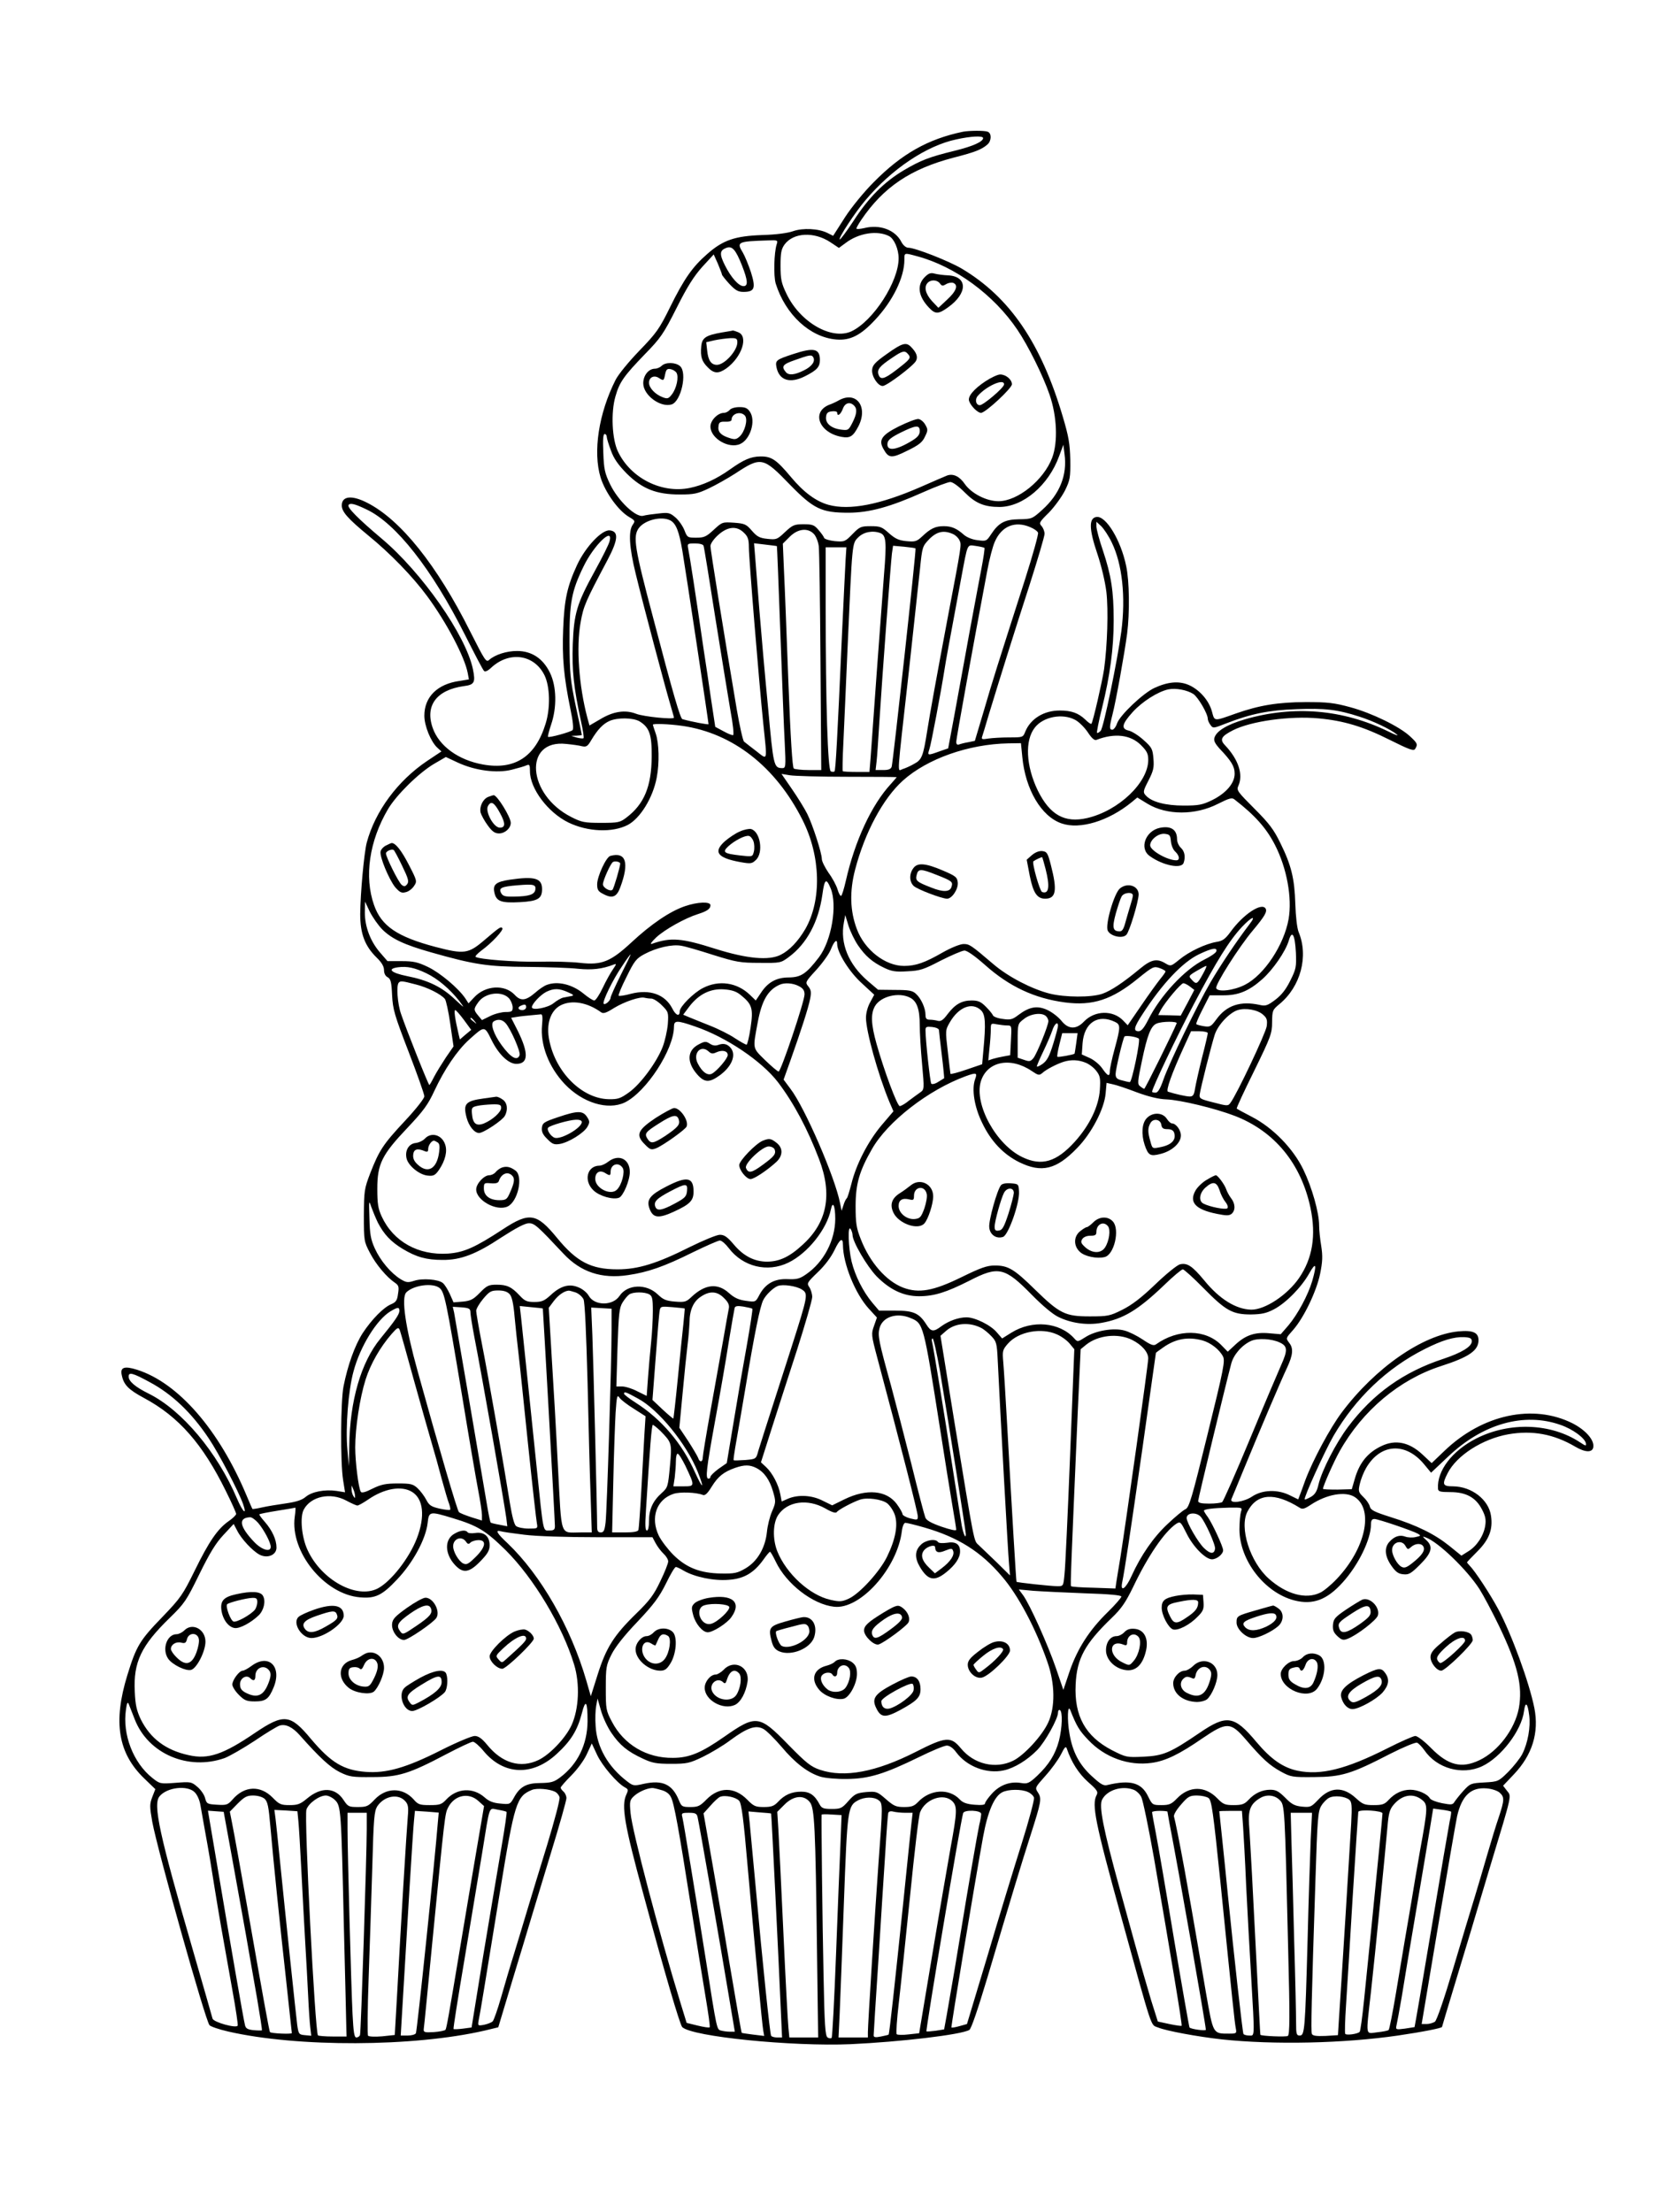 <?xml version="1.0" standalone="no"?>
<!DOCTYPE svg PUBLIC "-//W3C//DTD SVG 20010904//EN"
 "http://www.w3.org/TR/2001/REC-SVG-20010904/DTD/svg10.dtd">
<svg version="1.0" xmlns="http://www.w3.org/2000/svg"
 width="864pt" height="1152pt" viewBox="0 0 864 1152"
 preserveAspectRatio="xMidYMid meet">

<g transform="translate(0,1152) scale(0.1,-0.1)"
fill="#000000" stroke="none">
<path d="M5015 10834 c-182 -38 -319 -115 -465 -263 -48 -48 -114 -128 -149
-182 l-62 -97 -30 15 c-46 23 -128 27 -179 9 -28 -10 -89 -18 -160 -20 -142
-5 -204 -26 -286 -98 -77 -67 -121 -129 -195 -279 -55 -112 -71 -134 -159
-225 -56 -58 -109 -123 -124 -152 -88 -174 -119 -375 -78 -509 24 -77 92 -172
148 -205 32 -19 33 -21 19 -41 -23 -33 -18 -118 16 -256 41 -169 156 -600 180
-680 10 -35 19 -65 19 -68 0 -11 -159 5 -197 20 -57 22 -119 13 -188 -29 l-55
-32 -11 40 c-44 166 -59 369 -35 498 15 85 26 109 140 324 56 106 59 149 12
154 -41 5 -127 -86 -171 -181 -51 -111 -66 -178 -72 -332 -6 -148 3 -248 38
-419 13 -61 17 -102 11 -108 -10 -10 -122 -41 -128 -35 -2 2 5 30 16 63 31 90
29 200 -6 271 -36 74 -95 113 -171 113 -55 0 -114 -19 -145 -46 -16 -15 -22
-5 -99 147 -173 346 -363 583 -537 671 -80 41 -132 35 -132 -14 0 -33 31 -68
135 -154 117 -95 235 -217 310 -319 101 -137 195 -316 211 -400 l6 -33 -49 -8
c-115 -16 -183 -83 -183 -181 0 -53 34 -136 68 -167 l21 -19 -75 -50 c-153
-103 -270 -261 -314 -425 -14 -55 -33 -262 -34 -372 0 -102 24 -166 85 -226
27 -26 39 -47 39 -66 0 -17 7 -31 19 -37 16 -9 20 -25 23 -93 4 -75 12 -103
86 -295 45 -117 82 -221 82 -232 0 -11 -43 -66 -101 -128 -114 -122 -134 -153
-181 -273 -31 -81 -32 -92 -33 -220 0 -132 1 -136 32 -195 31 -60 88 -127 130
-155 19 -13 22 -21 16 -57 -4 -34 -11 -44 -34 -54 -41 -16 -103 -80 -150 -151
-41 -64 -78 -167 -100 -278 -15 -77 -17 -395 -2 -488 l10 -63 -44 7 c-62 9
-129 -4 -161 -31 -20 -17 -49 -26 -104 -34 -42 -6 -98 -15 -124 -21 -25 -6
-48 -9 -49 -8 -2 2 -15 32 -30 68 -144 345 -357 589 -571 657 -66 21 -89 13
-80 -27 10 -51 34 -76 116 -120 181 -97 306 -240 426 -484 30 -60 54 -114 54
-120 -1 -6 -18 -23 -40 -38 -57 -40 -102 -106 -176 -257 -62 -126 -73 -142
-169 -242 -117 -121 -135 -150 -182 -303 -75 -244 -48 -406 88 -537 l58 -56
-16 -41 c-14 -38 -14 -48 0 -129 28 -151 276 -1033 298 -1059 6 -7 49 -22 97
-33 361 -83 965 -81 1337 5 l70 17 74 246 c41 135 85 280 97 321 12 41 59 194
103 340 45 146 81 275 81 286 0 12 -7 27 -15 34 -8 7 -15 16 -15 21 0 4 25 33
55 63 32 32 67 80 81 111 l26 56 28 -60 c27 -57 104 -147 145 -169 17 -9 18
-13 7 -37 -27 -58 -11 -154 89 -520 111 -411 190 -679 202 -691 51 -50 574
-102 877 -89 259 12 574 49 618 74 10 5 44 106 94 272 128 431 178 596 224
739 57 178 60 194 40 225 -17 26 -16 26 38 87 31 34 67 84 81 111 20 40 26 46
31 31 23 -69 61 -129 110 -173 49 -43 54 -52 45 -69 -26 -49 -8 -141 128 -633
167 -605 152 -561 192 -577 43 -18 207 -48 332 -62 272 -29 635 -21 917 20
130 19 230 39 230 45 0 2 32 108 71 237 39 128 75 249 81 268 5 19 51 170 100
335 116 383 110 359 86 390 l-20 26 56 59 c96 101 132 217 107 345 -27 135
-118 383 -188 515 -43 80 -121 199 -150 228 -7 7 -13 15 -13 16 0 2 24 27 54
57 61 61 82 115 71 186 -12 84 -101 152 -197 153 -55 0 -59 9 -29 68 47 93
182 179 316 203 126 22 237 1 348 -64 54 -32 91 -32 95 -2 5 37 -40 88 -108
123 -205 103 -469 47 -667 -143 l-67 -64 -47 44 c-69 65 -141 80 -214 45 -72
-34 -115 -87 -139 -170 l-16 -55 -75 -2 c-41 0 -75 1 -75 4 0 14 57 143 87
196 119 212 311 373 527 443 146 47 196 81 196 135 0 40 -29 53 -104 46 -187
-18 -434 -190 -608 -422 -61 -81 -151 -249 -190 -353 -11 -31 -24 -67 -29 -79
l-8 -21 -43 21 c-63 32 -143 30 -197 -6 -43 -29 -118 -39 -108 -14 3 6 32 77
65 157 81 197 194 463 226 530 29 63 33 98 11 126 -19 26 -20 24 20 69 56 64
121 200 140 291 13 64 14 93 6 145 -6 35 -11 84 -11 107 0 67 -37 198 -82 291
-53 110 -158 218 -268 275 -41 21 -77 41 -79 43 -3 2 38 90 90 195 88 180 94
197 94 255 1 61 2 64 38 94 111 91 153 250 100 376 -8 21 -15 80 -17 146 -4
132 -21 202 -78 317 -34 70 -58 102 -135 179 -87 87 -94 96 -84 118 27 59 1
138 -69 212 -29 30 -20 47 41 78 94 48 298 76 447 62 130 -12 233 -43 370
-112 102 -51 125 -59 132 -47 15 24 12 30 -27 66 -55 51 -199 121 -310 151
-84 23 -118 27 -233 27 -145 -1 -240 -16 -365 -60 -115 -41 -109 -41 -123 10
-15 57 -64 114 -121 139 -51 22 -109 17 -180 -16 -59 -28 -177 -140 -193 -183
-6 -19 -18 -34 -25 -34 -16 0 -16 13 1 80 18 69 63 321 76 420 14 110 12 275
-5 353 -28 135 -105 261 -154 255 -41 -5 -40 -63 4 -192 21 -63 40 -143 47
-198 11 -96 5 -279 -12 -403 -10 -66 -58 -275 -66 -284 -3 -3 -17 7 -32 22
-36 34 -72 47 -133 47 -82 0 -151 -42 -179 -109 -12 -31 -13 -31 -84 -31 -39
0 -88 -3 -109 -6 -29 -5 -36 -4 -33 7 3 8 19 61 36 119 55 180 128 415 211
671 43 135 79 256 79 269 0 13 -7 31 -16 41 -14 15 -11 21 39 70 29 30 66 81
83 114 27 55 29 68 28 160 -2 84 -8 121 -39 225 -113 383 -276 622 -526 771
-68 40 -243 109 -279 109 -11 0 -26 12 -35 29 -32 64 -113 94 -195 73 -22 -5
-40 -6 -40 -2 0 4 12 25 26 46 115 169 255 264 480 323 113 29 146 42 177 69
21 19 22 58 1 66 -17 7 -97 6 -129 0z m105 -33 c0 -19 -54 -43 -148 -66 -134
-33 -175 -49 -264 -101 -103 -61 -185 -143 -264 -266 -36 -55 -68 -97 -71 -95
-7 8 81 142 133 203 139 165 319 285 474 318 76 17 140 20 140 7z m-489 -511
c26 -14 49 -68 49 -115 0 -122 -132 -326 -245 -380 -103 -48 -268 46 -339 195
-27 56 -31 76 -31 147 0 67 4 86 21 110 46 62 153 68 238 12 l45 -30 34 25
c69 53 167 68 228 36z m-586 -42 c-14 -44 -17 -166 -5 -205 51 -162 179 -280
316 -291 72 -6 127 22 202 103 92 98 152 221 152 312 0 38 -2 37 65 19 199
-53 401 -201 524 -384 56 -83 133 -238 167 -337 39 -113 44 -247 14 -328 -44
-117 -180 -227 -280 -227 -63 0 -140 40 -175 89 -27 40 -60 56 -92 45 -10 -4
-73 -31 -141 -61 -209 -91 -367 -122 -477 -92 -65 18 -129 65 -195 144 -77 92
-102 109 -161 108 -49 -1 -85 -16 -158 -68 -69 -49 -140 -82 -209 -96 -146
-30 -307 51 -373 188 -32 65 -38 205 -14 288 21 75 44 107 153 220 82 84 97
105 166 242 56 112 91 166 134 214 l59 64 22 -49 c11 -27 21 -52 21 -56 0 -3
17 -25 38 -48 32 -34 46 -42 74 -42 58 0 65 19 39 102 -13 39 -32 85 -42 102
-34 56 -29 59 130 64 51 2 53 1 46 -20z m-181 -110 c31 -79 33 -108 8 -108
-25 0 -65 45 -97 109 -29 58 -27 77 7 90 31 12 49 -8 82 -91z m-704 -893 c0
-8 10 -40 22 -72 15 -42 38 -74 82 -119 81 -80 154 -109 276 -109 75 0 93 4
152 32 36 17 98 52 137 77 135 89 145 87 285 -58 123 -126 164 -146 304 -146
109 0 218 30 388 106 67 30 132 54 143 54 13 0 43 -22 74 -53 57 -58 103 -77
183 -77 123 1 255 113 310 265 l22 59 6 -49 c15 -109 -25 -208 -116 -290 -52
-47 -55 -48 -120 -49 -75 -1 -107 -18 -147 -79 -23 -35 -25 -36 -70 -30 -27 3
-56 15 -71 28 -37 33 -64 45 -105 45 -43 0 -69 -12 -112 -53 -29 -27 -37 -29
-82 -25 -40 4 -58 12 -91 41 -36 33 -46 37 -95 37 -51 0 -58 -3 -95 -41 -39
-40 -42 -41 -92 -37 -29 3 -54 11 -56 17 -2 7 -15 25 -29 41 -22 26 -31 30
-78 30 -49 0 -57 -4 -97 -41 -41 -39 -45 -40 -92 -35 -40 4 -54 12 -80 42 -29
34 -38 38 -93 42 -60 4 -62 4 -106 -37 -39 -36 -50 -41 -91 -41 -45 0 -47 1
-62 40 -9 22 -30 52 -47 66 -28 24 -37 26 -87 20 -30 -3 -67 -8 -81 -12 -38
-9 -129 77 -171 163 -28 58 -33 79 -36 165 -3 68 -1 98 7 98 6 0 11 -7 11 -15z
m-1251 -378 c153 -72 340 -310 512 -652 50 -99 94 -184 100 -189 5 -6 19 0 36
16 95 89 225 71 279 -39 28 -58 31 -168 6 -250 -53 -174 -161 -244 -327 -214
-128 23 -228 96 -261 189 -42 117 19 199 161 219 56 7 62 19 48 88 -37 177
-266 504 -475 680 -121 102 -181 162 -173 175 8 12 32 7 94 -23z m1582 -57
c30 -16 46 -58 63 -160 17 -100 136 -891 136 -901 0 -4 -86 12 -136 26 -11 3
-48 129 -153 530 -97 365 -105 420 -75 464 31 43 119 65 165 41z m2299 -115
c55 -113 73 -283 50 -462 -20 -151 -93 -505 -108 -519 -8 -8 -16 -13 -19 -10
-2 2 9 60 26 128 42 169 61 313 61 457 0 153 -13 235 -56 364 -19 55 -34 112
-34 126 l0 24 25 -23 c14 -14 39 -51 55 -85z m-425 80 c20 -8 38 -21 41 -29 3
-8 -27 -115 -66 -238 -150 -468 -169 -527 -215 -685 l-48 -161 -34 -7 c-19 -3
-41 -9 -49 -12 -9 -3 -14 2 -14 14 0 16 89 507 161 888 11 61 29 130 40 154
35 81 105 110 184 76z m-1490 -30 c20 -19 25 -34 25 -75 0 -57 53 -703 75
-917 21 -204 25 -192 -37 -144 -29 22 -58 45 -63 49 -6 5 -23 81 -38 168 -72
426 -137 831 -137 850 0 13 17 37 40 58 50 45 98 49 135 11z m364 -6 c11 -12
22 -40 25 -63 3 -23 7 -294 9 -603 l4 -563 -66 0 c-36 0 -71 4 -77 8 -7 4 -17
158 -28 447 -9 242 -19 504 -23 582 l-6 142 36 36 c42 42 94 48 126 14z m346
5 c30 -12 33 -47 19 -214 -7 -91 -24 -327 -39 -525 -14 -198 -28 -393 -31
-432 l-6 -73 -67 0 c-37 0 -70 2 -72 4 -2 2 -1 67 3 143 3 76 14 300 22 498
25 559 23 544 56 577 28 28 75 37 115 22z m378 -5 c14 -6 29 -21 34 -33 11
-23 12 -17 -62 -406 -54 -287 -93 -501 -106 -585 -21 -133 -28 -151 -67 -172
-20 -12 -48 -24 -61 -28 -29 -9 -32 -66 33 515 24 223 50 459 57 525 12 119
13 120 49 158 40 40 76 47 123 26z m-1788 -36 c-3 -16 -38 -85 -77 -156 -94
-171 -109 -221 -115 -382 -5 -133 5 -228 43 -402 10 -45 16 -85 13 -87 -3 -3
-18 -1 -35 3 l-29 9 28 1 c15 1 27 2 27 4 0 2 -14 71 -32 153 -28 134 -31 167
-32 329 -1 205 10 266 73 395 53 110 155 209 136 133z m489 -25 c3 -7 30 -175
61 -373 32 -198 67 -416 79 -485 13 -69 19 -126 14 -128 -4 -2 -27 7 -50 20
l-43 23 -22 145 c-11 80 -29 195 -38 255 -42 289 -73 490 -81 528 -5 26 -4 27
36 27 24 0 42 -5 44 -12z m382 -2 c1 -1 9 -203 18 -451 9 -247 19 -507 23
-577 6 -121 5 -128 -13 -128 -44 1 -46 8 -74 316 -16 165 -36 391 -45 504 -9
113 -19 238 -22 278 l-6 73 59 -7 c32 -4 60 -7 60 -8z m722 -12 c5 -3 -117
-1111 -124 -1136 -4 -13 -16 -18 -44 -18 l-40 0 5 43 c3 23 9 119 15 212 15
241 59 822 65 872 l6 41 57 -5 c31 -3 59 -7 60 -9z m359 3 c2 -3 -5 -52 -16
-109 -11 -56 -29 -155 -41 -218 -12 -63 -32 -173 -45 -245 -13 -71 -38 -207
-55 -301 l-32 -171 -46 -16 c-61 -22 -63 -22 -52 11 9 25 61 301 80 422 8 51
19 110 86 470 35 186 29 173 76 167 22 -3 42 -8 45 -10z m-723 -59 c-2 -35
-11 -220 -20 -413 -23 -518 -32 -686 -38 -692 -3 -3 -11 -3 -19 0 -16 6 -27
350 -27 859 l0 308 54 0 54 0 -4 -62z m1811 -702 c24 -16 75 -102 75 -129 0
-7 6 -22 14 -32 13 -19 16 -18 82 8 129 50 221 69 367 74 145 6 213 -2 327
-39 70 -22 163 -66 195 -93 11 -9 -9 -2 -45 16 -236 115 -492 137 -747 63 -92
-27 -147 -60 -158 -95 -5 -16 2 -30 27 -58 61 -64 78 -92 78 -130 0 -50 -45
-102 -118 -138 -50 -24 -69 -28 -147 -28 -95 0 -168 19 -198 53 -15 16 -14 23
14 77 26 51 30 68 26 115 -4 49 -8 58 -51 96 -25 23 -60 45 -76 49 -43 9 -38
34 19 97 50 55 131 106 185 118 40 8 98 -3 131 -24z m-615 -135 c19 -10 48
-39 65 -64 20 -31 35 -44 45 -40 95 37 178 27 232 -27 31 -31 38 -45 38 -77 0
-118 -154 -265 -318 -303 -117 -27 -194 16 -257 143 -62 128 -69 262 -15 329
44 56 144 75 210 39z m-2270 -7 c52 -32 65 -68 64 -184 -1 -155 -39 -247 -131
-317 -34 -26 -43 -28 -132 -28 -87 0 -102 3 -155 30 -231 116 -251 406 -27
381 31 -3 68 -8 82 -12 23 -5 30 0 49 33 33 55 61 84 95 99 42 18 121 17 155
-2z m224 -24 c263 -38 486 -213 625 -489 96 -189 101 -419 15 -569 -37 -63
-82 -111 -128 -134 -61 -31 -175 -21 -340 31 -176 56 -232 61 -331 26 -12 -4
-3 9 22 33 45 42 151 101 218 122 47 15 65 27 65 46 0 20 -66 18 -133 -5 -79
-27 -177 -94 -278 -188 -109 -101 -155 -120 -268 -107 -42 5 -139 8 -216 6
-124 -2 -306 12 -328 25 -4 3 9 17 30 33 54 39 118 108 109 117 -8 9 -14 5
-95 -64 -82 -70 -104 -73 -253 -34 -200 53 -282 109 -320 218 -52 147 -25 334
73 500 44 74 160 188 239 235 l62 36 62 -29 c90 -42 205 -57 282 -37 32 8 67
18 77 23 14 6 17 2 17 -31 0 -91 94 -215 200 -267 101 -49 229 -54 309 -13 65
34 131 141 151 246 15 77 12 181 -5 230 -8 23 -15 44 -15 46 0 7 85 4 154 -6z
m1770 -161 c16 -170 99 -311 205 -347 95 -33 244 12 365 111 l29 24 54 -33
c100 -60 249 -60 366 0 58 29 73 34 86 23 106 -82 166 -149 211 -237 62 -121
90 -275 71 -386 -24 -135 -127 -291 -227 -342 -58 -30 -142 -40 -150 -18 -7
17 119 216 191 301 61 73 76 98 66 114 -21 33 -117 -31 -182 -121 -28 -38 -41
-48 -74 -53 -57 -10 -142 -50 -193 -92 -43 -35 -45 -36 -72 -20 -44 27 -74 21
-130 -25 -93 -77 -154 -117 -199 -133 -58 -20 -195 -19 -275 1 -93 24 -213 86
-290 151 -122 104 -127 107 -159 107 -19 -1 -63 -19 -106 -43 -94 -54 -141
-71 -203 -71 -98 0 -206 84 -246 193 -35 93 -38 195 -9 307 51 196 146 372
249 465 127 114 342 190 549 194 l66 1 7 -71z m-912 -104 c142 0 258 -1 258
-2 0 -1 -14 -17 -30 -35 -101 -109 -188 -297 -235 -505 -9 -40 -20 -75 -24
-78 -5 -2 -13 13 -19 33 -6 21 -27 60 -47 87 -19 28 -35 60 -35 72 0 31 -48
179 -76 235 -13 26 -48 83 -79 128 l-55 80 43 -7 c23 -4 158 -8 299 -8z m-86
-581 c36 -87 5 -272 -61 -359 -66 -86 -93 -104 -156 -105 -66 0 -111 -25 -148
-83 l-25 -37 -30 29 c-67 65 -162 79 -245 36 -48 -24 -121 -97 -121 -121 0
-30 -21 -22 -39 15 -38 73 -117 101 -215 76 -32 -9 -61 -13 -64 -10 -3 3 15
47 41 98 41 84 51 96 94 119 62 33 144 52 191 43 20 -3 96 -25 167 -48 119
-37 140 -41 240 -41 109 -1 111 -1 154 31 93 69 154 183 174 325 11 81 20 88
43 32z m-2335 -214 c49 -49 115 -80 253 -119 225 -64 295 -75 501 -76 105 -1
225 -5 267 -10 71 -7 125 -1 184 22 16 6 15 3 -4 -25 -12 -17 -36 -60 -53 -96
-17 -36 -37 -66 -44 -66 -7 0 -32 16 -55 35 -59 49 -136 68 -193 46 -14 -5
-40 -23 -58 -39 -51 -44 -77 -47 -109 -12 -52 55 -152 49 -210 -13 l-30 -32
-16 25 c-36 54 -132 134 -194 164 -54 26 -77 31 -139 31 l-73 0 -39 45 c-50
58 -79 134 -79 208 l1 57 25 -53 c15 -29 44 -71 65 -92z m2477 -82 c38 -56 76
-89 137 -118 38 -18 59 -22 120 -18 67 3 85 9 175 56 56 28 111 52 123 52 14
0 55 -29 107 -75 127 -113 258 -174 416 -195 145 -19 245 14 380 124 78 63 83
65 113 55 17 -6 31 -14 31 -18 0 -3 -13 -22 -29 -41 -15 -19 -60 -81 -98 -137
l-70 -102 -23 24 c-53 56 -149 54 -205 -5 -40 -42 -81 -41 -117 4 -15 19 -47
44 -72 56 -53 25 -95 18 -153 -26 -30 -23 -41 -26 -81 -20 -26 3 -49 12 -51
19 -2 6 -19 27 -37 45 -26 26 -40 32 -74 32 -52 0 -86 -20 -125 -71 -22 -30
-35 -39 -50 -35 -11 3 -30 6 -42 6 -18 0 -23 6 -23 25 0 35 -23 86 -50 110
-18 17 -37 20 -110 20 l-87 1 -54 46 c-100 86 -145 196 -124 305 l7 38 17 -56
c10 -31 32 -76 49 -101z m2040 110 c-68 -89 -151 -213 -203 -302 -70 -120
-214 -417 -246 -508 -17 -49 -29 -68 -41 -68 -10 0 -18 2 -18 5 0 18 126 283
217 455 120 228 185 332 251 403 51 54 77 63 40 15z m241 -149 c3 -74 1 -85
-29 -145 -22 -45 -45 -75 -78 -100 -41 -31 -51 -34 -82 -27 -100 22 -172 -2
-225 -75 -28 -38 -33 -41 -65 -36 -19 3 -37 8 -40 11 -2 2 12 37 33 77 l37 73
68 0 c81 -1 136 22 206 84 56 50 121 144 138 201 17 58 32 32 37 -63z m-2389
45 c0 -44 63 -145 127 -203 l66 -61 -21 -39 c-13 -23 -22 -56 -22 -81 0 -69
62 -293 121 -436 l22 -51 -63 -74 c-70 -84 -131 -202 -156 -304 -10 -38 -20
-72 -24 -75 -4 -3 -12 -18 -17 -35 l-10 -30 -8 40 c-26 134 -184 499 -259 596
l-35 47 35 98 c55 155 94 275 103 322 7 35 5 47 -9 65 -17 21 -17 23 40 85 32
35 67 83 77 108 18 45 33 57 33 28z m1974 -39 c-3 -8 -31 -27 -62 -42 -102
-51 -229 -187 -293 -315 -21 -41 -35 -58 -49 -58 -29 0 -25 20 21 90 103 159
208 270 294 311 67 32 97 37 89 14z m-3101 -122 c-29 -58 -53 -112 -53 -118 0
-15 -28 -40 -36 -32 -9 9 48 127 96 196 22 34 42 61 44 61 2 0 -21 -48 -51
-107z m-1013 9 c59 -28 123 -82 173 -146 29 -39 28 -38 -26 12 -68 64 -140 98
-247 119 -84 17 -106 38 -47 46 48 6 86 -2 147 -31z m4043 -7 c-28 -51 -33
-53 -57 -26 -17 18 -16 20 26 45 24 14 46 26 50 26 4 0 -5 -20 -19 -45z
m-4099 -51 c61 -15 133 -51 153 -76 6 -7 19 -66 28 -130 l17 -117 -40 -58
c-21 -32 -49 -77 -61 -100 -12 -24 -23 -43 -25 -43 -5 0 -120 289 -147 369
-19 53 -26 151 -12 164 9 10 18 9 87 -9z m1996 -9 c22 -11 30 -23 30 -43 0
-37 -123 -402 -135 -402 -5 0 -37 27 -70 59 -67 66 -65 56 -39 196 21 114 53
170 114 197 26 12 70 9 100 -7z m2038 -3 l22 -17 -35 -67 -36 -67 -59 2 -58 1
13 26 c24 43 105 140 118 140 6 0 22 -8 35 -18z m-3240 -29 c30 -13 33 -17 17
-20 -11 -2 -30 -6 -42 -8 -12 -3 -34 -16 -50 -29 -29 -24 -113 -40 -113 -21 0
17 44 64 75 80 39 19 67 19 113 -2z m899 -14 c60 -48 67 -70 52 -170 -7 -49
-17 -89 -21 -89 -5 0 -32 15 -61 34 -28 19 -88 49 -132 66 -44 18 -93 37 -109
44 l-28 12 33 44 c49 63 109 93 180 88 41 -3 64 -11 86 -29z m-1204 -20 c9
-12 17 -32 17 -45 0 -21 -5 -24 -37 -24 -20 0 -56 -9 -80 -21 l-43 -21 -20 24
c-24 29 -24 34 1 69 36 51 126 61 162 18z m2086 6 c36 -18 51 -60 51 -144 0
-36 5 -126 12 -200 12 -134 12 -134 -10 -150 -13 -9 -39 -28 -59 -43 -19 -16
-41 -28 -47 -28 -13 0 -81 182 -121 324 -29 103 -31 157 -8 197 30 51 124 74
182 44z m-1347 -5 c11 0 36 -16 55 -35 34 -34 35 -37 31 -98 -3 -34 -15 -88
-27 -119 -31 -80 -116 -195 -176 -237 -43 -31 -57 -36 -105 -35 -138 3 -275
138 -309 305 -18 84 5 156 59 184 57 29 138 16 210 -36 12 -9 27 -4 68 22 54
33 137 61 160 53 8 -2 23 -4 34 -4z m-652 -45 c0 -8 -9 -15 -20 -15 -22 0 -27
15 -7 23 21 9 27 7 27 -8z m2368 -15 c24 -22 27 -67 13 -214 l-6 -68 -82 -28
c-46 -16 -83 -25 -83 -22 -1 4 -7 57 -14 117 -13 110 -13 110 11 152 46 79
115 106 161 63z m1470 -24 c20 -17 23 -28 19 -60 -5 -36 -156 -356 -189 -399
-12 -17 -16 -17 -88 2 -69 17 -75 21 -72 42 5 35 61 257 78 310 16 51 76 115
120 129 42 13 105 1 132 -24z m-4162 -27 l38 -52 -30 -25 -29 -25 -7 29 c-18
77 -25 124 -17 124 4 0 24 -23 45 -51z m407 -27 c-10 -103 35 -219 118 -307
93 -98 224 -138 313 -96 112 55 255 275 256 394 0 34 14 35 109 2 162 -55 348
-180 433 -291 82 -108 154 -243 214 -401 70 -184 42 -329 -86 -445 -68 -63
-120 -87 -184 -88 -67 0 -124 29 -175 90 -33 39 -49 50 -72 50 -16 0 -86 -29
-157 -64 -171 -86 -269 -116 -376 -116 -138 0 -213 39 -316 165 -105 128 -143
134 -279 45 -148 -97 -205 -122 -288 -128 -155 -10 -285 63 -345 193 -19 41
-23 67 -23 145 0 129 24 177 158 318 83 88 106 120 139 191 52 112 119 211
181 267 81 73 80 73 116 0 37 -76 89 -126 130 -126 63 0 65 55 8 171 l-35 69
32 5 c17 3 49 6 71 8 22 2 45 4 52 5 8 1 10 -15 6 -56z m2625 46 c7 -7 12 -18
12 -25 0 -23 -60 -171 -78 -193 -15 -18 -21 -19 -49 -9 l-33 11 0 88 c0 88 0
89 33 114 35 28 94 35 115 14z m-2977 -25 c13 -16 12 -17 -3 -4 -10 7 -18 15
-18 17 0 8 8 3 21 -13z m3337 -5 c28 -14 28 -26 -3 -140 -14 -51 -25 -103 -25
-115 0 -32 -11 -28 -40 14 -14 20 -43 44 -66 54 l-40 18 4 58 c8 107 80 155
170 111z m-3175 -6 c26 -28 80 -151 73 -167 -12 -32 -46 -13 -94 53 -42 58
-59 111 -41 123 22 14 45 10 62 -9z m3495 -1 c-15 -39 -164 -341 -169 -341 -3
0 -12 6 -21 13 -15 11 -14 23 9 132 28 135 47 183 77 195 28 12 109 12 104 1z
m-882 -11 c23 0 23 -2 19 -77 l-4 -78 -33 -6 c-18 -3 -44 -9 -57 -13 l-24 -8
6 62 c4 35 7 79 7 98 0 33 1 34 31 28 17 -3 42 -6 55 -6z m264 -2 c0 -7 -11
-49 -25 -94 -20 -65 -32 -87 -55 -104 -17 -12 -30 -17 -30 -13 0 5 15 40 34
79 18 38 39 86 46 107 11 35 30 51 30 25z m-620 -22 c0 -6 7 -65 15 -131 8
-65 13 -120 12 -120 -1 -1 -15 -9 -31 -19 -15 -10 -32 -14 -36 -9 -6 7 -30
227 -30 278 0 18 5 20 35 17 19 -2 35 -9 35 -16z m1400 -16 c0 -6 -13 -63 -30
-128 -16 -64 -32 -136 -36 -159 -5 -35 -11 -43 -28 -43 -18 0 -76 13 -113 25
-13 4 19 94 83 234 l37 81 43 0 c24 0 44 -5 44 -10z m-685 -52 c-4 -29 -8 -54
-9 -55 -4 -5 -86 -20 -89 -16 -3 2 2 31 10 63 l15 60 40 0 40 0 -7 -52z m326
23 c9 -9 -36 -226 -47 -226 -5 0 -24 4 -41 9 -26 6 -33 13 -33 33 0 24 37 180
46 195 5 8 65 -1 75 -11z m-277 -125 c18 -7 43 -26 55 -42 20 -26 23 -37 19
-99 -6 -86 -52 -183 -130 -270 -96 -106 -173 -129 -273 -81 -137 65 -252 275
-217 394 32 105 154 130 265 55 34 -23 39 -24 55 -11 20 19 77 48 112 59 39
12 78 10 114 -5z m-576 -87 c-18 -51 -4 -142 36 -224 45 -96 111 -166 194
-207 116 -57 193 -39 301 73 76 77 142 205 149 284 l5 56 31 -7 c17 -3 74 -22
126 -42 62 -23 116 -36 155 -37 72 -3 252 -46 356 -86 207 -80 345 -248 394
-479 30 -144 11 -263 -60 -366 -61 -88 -177 -165 -249 -164 -79 2 -165 55
-244 152 -63 76 -89 93 -127 84 -15 -4 -73 -51 -129 -105 -74 -71 -122 -107
-172 -132 -64 -32 -75 -34 -169 -34 -127 0 -156 14 -285 140 -109 107 -140
125 -209 125 -40 0 -72 -11 -174 -61 -147 -72 -222 -85 -304 -54 -88 34 -173
131 -220 252 -23 58 -27 83 -27 173 0 115 20 183 85 296 81 143 293 308 489
380 56 20 61 18 48 -17z m-3110 -746 c32 -61 67 -99 130 -137 70 -42 122 -57
207 -57 94 -1 175 30 306 117 76 49 123 74 143 74 30 0 44 -13 181 -159 89
-95 198 -132 336 -111 103 15 187 44 338 119 68 33 131 61 140 61 10 0 30 -18
46 -39 74 -98 202 -129 311 -76 101 49 200 174 221 276 10 49 23 21 23 -49 -1
-112 -60 -225 -152 -288 -33 -23 -48 -27 -96 -25 -69 3 -116 -24 -147 -82 -20
-38 -20 -38 -70 -31 -37 5 -60 15 -88 40 -59 54 -124 47 -194 -18 -29 -28 -36
-30 -88 -26 -46 4 -61 10 -89 37 -60 58 -159 54 -200 -8 -35 -52 -129 -51
-159 0 -9 17 -33 37 -54 45 -48 21 -94 8 -146 -41 -32 -29 -45 -35 -84 -35
-39 0 -50 5 -77 34 -42 45 -66 56 -120 56 -41 0 -51 -5 -86 -41 -34 -35 -48
-43 -89 -47 l-49 -4 -19 43 c-11 24 -27 50 -37 58 -23 19 -106 26 -150 11 -32
-10 -40 -9 -70 9 -51 32 -105 96 -134 160 -21 46 -26 74 -28 156 -3 95 -3 98
10 59 8 -22 23 -58 34 -81z m2472 -64 c0 -35 75 -163 125 -215 69 -70 140
-104 221 -104 79 0 142 20 261 80 153 79 185 72 328 -74 54 -55 109 -101 137
-114 67 -33 150 -44 223 -31 115 20 192 67 327 196 47 46 92 83 98 83 6 0 55
-44 108 -98 116 -118 151 -137 247 -137 56 1 80 6 120 27 63 33 145 117 184
188 35 62 40 46 15 -41 -22 -74 -76 -174 -124 -231 l-40 -46 -59 5 c-74 7
-123 -9 -176 -58 l-41 -38 -33 34 c-82 84 -227 86 -341 4 -12 -8 -27 -3 -68
25 -30 20 -72 41 -95 47 -56 16 -151 0 -204 -34 -41 -26 -41 -26 -59 -6 -76
84 -218 97 -327 29 l-48 -30 -27 31 c-31 38 -114 79 -158 79 -42 0 -92 -18
-131 -46 -41 -31 -54 -30 -78 8 -38 60 -67 73 -162 73 l-85 0 -34 40 c-49 58
-91 142 -109 216 -17 73 -21 193 -5 169 5 -8 10 -22 10 -31z m-50 -52 c1 -99
64 -254 134 -331 l43 -47 -15 -43 c-15 -42 -15 -47 17 -167 122 -456 211 -805
211 -826 0 -19 -3 -19 -40 -10 -22 6 -40 16 -40 23 0 6 -13 29 -29 51 -53 73
-158 82 -274 25 l-63 -31 -49 24 c-56 29 -127 33 -180 11 l-34 -15 -7 37 c-9
50 -41 111 -74 142 l-27 25 54 170 c30 94 90 281 134 416 43 135 79 259 79
275 0 16 -7 39 -15 51 -14 20 -12 24 44 78 37 35 69 78 87 115 28 59 44 68 44
27z m-2101 -224 c26 -22 34 -60 117 -558 35 -214 73 -436 84 -493 11 -57 20
-116 20 -131 l0 -29 -55 17 c-30 10 -59 21 -65 27 -9 9 -104 334 -215 734 -64
230 -86 383 -59 410 38 38 138 51 173 23z m1887 -8 c34 -22 33 -28 -56 -307
-146 -455 -159 -494 -171 -534 -11 -42 -12 -42 -68 -47 -31 -2 -58 -3 -60 -1
-2 2 2 31 8 66 6 35 30 171 52 303 49 294 77 432 94 465 14 28 52 64 75 73 26
11 99 0 126 -18z m-1522 -24 c12 -13 20 -48 26 -118 5 -54 14 -138 20 -188 6
-49 28 -263 50 -475 22 -212 43 -397 46 -412 5 -28 5 -28 -43 -28 -27 0 -56 6
-65 13 -10 7 -21 51 -32 117 -28 177 -115 676 -147 836 -16 83 -29 158 -29
168 0 10 16 38 36 62 33 39 41 44 79 44 28 0 47 -6 59 -19z m343 9 c17 -6 35
-22 42 -36 7 -16 14 -171 21 -432 5 -224 12 -491 16 -594 l6 -188 -58 0 c-110
0 -98 -34 -118 338 -9 180 -24 441 -33 580 l-15 252 27 36 c23 30 53 51 76 53
3 1 20 -4 36 -9z m384 -10 c16 -9 19 -22 19 -88 0 -42 -4 -115 -9 -162 -5 -47
-12 -129 -16 -182 l-7 -97 -49 24 c-26 14 -62 25 -79 25 l-30 0 6 203 c6 175
9 206 26 234 11 18 27 37 36 43 22 13 78 13 103 0z m390 -20 c21 -20 28 -36
25 -52 -3 -13 -16 -88 -30 -168 -14 -80 -44 -245 -66 -368 -22 -122 -40 -231
-40 -242 0 -25 -17 -26 -24 -2 -4 10 -27 49 -52 88 l-46 69 17 180 c9 99 21
213 26 253 5 40 9 92 10 115 0 64 20 109 58 134 47 32 86 30 122 -7z m-1321
-74 c0 -11 9 -68 20 -126 40 -204 154 -852 167 -946 l5 -42 -41 8 c-23 4 -44
9 -46 12 -2 2 -11 44 -19 93 -61 359 -166 975 -171 1000 l-7 30 46 -3 c39 -3
46 -7 46 -26z m377 20 c1 -1 63 -1102 63 -1133 0 -19 -6 -23 -29 -23 -34 0
-30 -20 -66 328 -24 236 -68 655 -81 779 l-7 62 59 -6 c33 -3 60 -6 61 -7z
m739 0 c1 0 -3 -37 -7 -81 -5 -44 -18 -172 -29 -284 -11 -113 -22 -206 -23
-208 -2 -1 -27 20 -56 47 l-53 50 17 222 c9 123 18 233 21 245 4 20 8 21 66
16 35 -3 63 -6 64 -7z m352 -1 c3 -2 -10 -84 -27 -182 -18 -98 -49 -278 -69
-400 l-37 -222 -43 -30 c-23 -17 -42 -36 -42 -41 0 -6 -4 -10 -10 -10 -17 0
-12 47 34 300 25 135 57 319 71 410 15 91 29 171 31 179 3 10 15 12 46 7 23
-4 44 -9 46 -11z m-1838 -12 c-1 -19 -24 -52 -99 -144 -101 -123 -159 -324
-162 -558 l-2 -106 -8 90 c-10 112 5 305 32 403 34 129 120 269 192 313 39 23
47 24 47 2z m1105 -103 c0 -164 -24 -935 -31 -997 -5 -43 -10 -53 -25 -53 -14
0 -19 7 -19 28 0 75 -20 876 -25 1000 l-6 143 53 -3 53 -3 0 -115z m1558 66
c66 -27 67 -30 152 -571 25 -159 54 -342 65 -405 11 -63 20 -120 20 -126 0 -7
-30 0 -77 16 -54 19 -79 33 -84 48 -5 12 -38 138 -73 280 -36 143 -84 326
-106 408 -64 231 -70 260 -59 299 16 58 90 82 162 51z m367 -51 c14 -7 38 -27
53 -43 26 -27 29 -37 33 -123 14 -290 54 -1013 59 -1063 l5 -60 -71 70 c-40
38 -82 78 -93 89 -25 23 -20 0 -127 650 l-71 439 32 28 c47 39 119 44 180 13z
m-2955 -270 c37 -132 78 -278 92 -325 14 -47 38 -132 53 -190 16 -58 33 -117
39 -131 5 -15 8 -29 5 -31 -2 -3 -27 0 -55 6 -43 10 -54 17 -69 46 -10 19 -30
46 -45 60 -24 22 -35 25 -103 25 -63 0 -87 -5 -132 -27 -37 -19 -57 -24 -61
-16 -12 19 -29 156 -29 231 0 102 24 258 54 353 26 82 76 169 136 238 30 34
35 36 42 20 4 -11 37 -127 73 -259z m3350 236 c23 -10 52 -31 66 -48 l24 -29
-22 -554 c-12 -305 -25 -583 -29 -617 -6 -63 -6 -63 -37 -63 -33 0 -210 19
-213 23 -2 2 -23 352 -49 822 -8 143 -17 288 -20 322 -5 58 -4 64 25 97 55 62
174 84 255 47z m390 -28 c52 -26 85 -64 85 -97 0 -29 -113 -832 -145 -1036 -9
-52 -18 -110 -21 -128 l-5 -34 -114 4 c-62 1 -115 5 -117 8 -4 5 0 99 35 910
l15 324 28 23 c62 50 166 62 239 26z m1770 -8 c0 -27 -52 -59 -148 -91 -207
-68 -366 -181 -496 -354 -64 -85 -136 -226 -154 -299 -8 -37 -19 -54 -40 -66
-16 -9 -30 -15 -32 -13 -7 7 104 251 150 331 115 197 278 353 475 452 91 46
152 64 205 62 32 -2 40 -6 40 -22z m-2771 -147 c39 -231 136 -840 136 -857 0
-27 -12 -2 -21 43 -4 24 -24 149 -44 278 -47 308 -105 659 -111 681 -3 9 -1
17 3 17 5 0 21 -73 37 -162z m1368 152 c43 -12 88 -47 107 -83 12 -23 5 -62
-80 -406 -82 -335 -96 -381 -115 -390 -12 -5 -54 -40 -93 -77 -74 -69 -139
-163 -188 -271 -29 -65 -59 -87 -49 -35 15 74 41 249 106 701 38 272 70 495
70 496 0 1 17 14 39 29 64 45 129 56 203 36z m403 -11 c41 -19 42 -40 7 -118
-16 -36 -90 -210 -163 -386 -73 -176 -138 -323 -144 -327 -5 -4 -36 -8 -67 -8
-43 0 -58 4 -58 14 0 12 137 580 172 714 12 47 55 97 103 119 35 16 108 12
150 -8z m-5886 -206 c118 -63 219 -160 308 -293 52 -77 155 -275 179 -342 22
-64 -2 -42 -32 29 -102 240 -286 459 -458 545 -73 36 -106 65 -106 90 0 24 21
19 109 -29z m2542 -85 c108 -57 254 -236 313 -383 36 -91 27 -93 -14 -3 -68
152 -175 278 -310 364 -33 21 -60 42 -60 46 0 13 9 10 71 -24z m-20 -54 l61
-39 -6 -95 c-3 -52 -10 -183 -16 -290 -6 -107 -13 -201 -15 -207 -3 -9 -26
-13 -71 -13 l-66 0 6 263 c3 144 9 306 12 360 6 86 8 96 20 79 7 -11 41 -37
75 -58z m4826 -84 c64 -22 126 -68 132 -95 3 -16 0 -16 -30 4 -151 100 -366
108 -539 21 -127 -64 -207 -169 -201 -262 1 -15 11 -18 64 -18 82 0 133 -28
165 -90 18 -34 22 -54 17 -85 -8 -52 -44 -107 -89 -134 l-35 -22 -63 51 c-76
61 -168 107 -306 150 -85 27 -103 36 -108 55 -3 13 -18 35 -34 50 -25 24 -27
30 -18 68 5 23 20 61 33 83 74 127 204 135 300 21 l38 -46 89 84 c180 171 395
232 585 165z m-4687 -32 c59 -61 60 -62 49 -183 -10 -107 -11 -111 -43 -140
-46 -41 -66 -85 -66 -145 0 -31 -4 -50 -11 -50 -9 0 -10 29 -5 103 21 338 30
447 36 447 4 0 22 -15 40 -32z m129 -180 c51 -108 51 -108 -10 -108 l-52 0 7
46 c3 26 6 64 6 85 0 22 4 39 9 39 6 0 23 -28 40 -62z m371 -13 c40 -21 68
-60 86 -122 15 -52 15 -57 -5 -103 -12 -27 -24 -76 -27 -109 -9 -83 -50 -152
-111 -188 -43 -25 -57 -28 -128 -27 -109 2 -180 30 -248 97 -29 29 -63 74 -76
100 -45 94 -12 189 77 218 33 11 119 8 153 -6 11 -4 24 8 46 44 33 53 62 76
121 97 49 17 77 17 112 -1z m-2091 -145 c1 -13 0 -13 -9 0 -5 8 -9 24 -9 35
l0 20 9 -20 c5 -11 9 -27 9 -35z m297 21 c59 -36 69 -128 25 -242 -40 -104
-135 -225 -204 -261 -110 -56 -293 44 -365 200 -31 66 -41 172 -20 211 37 69
139 91 221 47 26 -14 53 -26 58 -26 6 0 31 14 56 31 84 58 174 74 229 40z
m4910 -27 c100 -66 55 -269 -94 -426 -29 -31 -69 -64 -87 -72 -75 -36 -176 -8
-267 73 -98 87 -155 267 -111 350 50 95 141 101 271 20 15 -10 25 -7 60 16 82
54 179 71 228 39z m-2436 -32 c14 -11 32 -37 40 -60 18 -53 4 -128 -41 -220
-38 -77 -143 -192 -199 -217 -35 -16 -47 -17 -95 -6 -108 24 -230 136 -277
253 -25 64 -23 147 5 189 48 71 152 86 245 34 36 -21 55 -26 60 -19 8 12 83
52 122 65 37 12 111 2 140 -19z m-3085 -71 c-25 -182 155 -404 340 -419 80 -7
115 10 193 93 82 86 149 209 159 293 7 63 10 63 132 26 129 -39 171 -65 274
-166 147 -146 296 -395 357 -596 31 -101 25 -231 -13 -315 -30 -66 -112 -153
-172 -182 -94 -45 -190 -17 -268 79 -28 34 -46 46 -65 46 -15 0 -94 -33 -177
-75 -180 -91 -283 -120 -390 -112 -116 9 -181 48 -285 171 -108 130 -141 134
-292 32 -166 -113 -244 -139 -345 -116 -120 26 -200 87 -250 187 -21 45 -28
74 -31 143 -8 154 33 240 182 385 77 75 87 90 154 227 54 110 85 161 125 204
l54 58 18 -34 c21 -43 81 -107 117 -126 41 -21 88 -2 88 37 0 41 -22 89 -60
133 -18 20 -31 38 -29 40 2 3 45 11 94 19 50 8 92 15 93 16 2 1 1 -21 -3 -48z
m4928 27 c-4 -13 -8 -54 -8 -93 1 -161 131 -329 286 -369 97 -25 170 3 252 94
82 91 147 224 147 302 0 20 5 28 18 28 19 0 198 -61 227 -77 16 -10 15 -11
-12 -17 -16 -4 -40 -3 -54 2 -29 11 -57 2 -83 -27 -28 -31 -24 -75 10 -124 23
-33 37 -43 63 -45 28 -3 40 4 87 51 61 61 69 93 32 127 -21 19 -21 21 -3 14
65 -23 215 -168 280 -269 21 -33 66 -118 101 -190 99 -206 125 -316 104 -431
-21 -109 -108 -224 -205 -270 -94 -45 -163 -27 -252 63 -34 35 -71 63 -82 63
-10 0 -76 -29 -147 -65 -214 -108 -345 -141 -466 -116 -76 16 -139 60 -214
149 -116 139 -155 145 -297 48 -153 -104 -188 -119 -292 -124 -88 -4 -91 -3
-164 34 -138 72 -197 178 -189 342 6 136 49 213 188 347 50 48 72 80 111 160
78 164 164 289 225 330 21 13 23 11 53 -49 34 -70 99 -136 133 -136 25 0 58
27 58 47 0 19 -55 137 -79 172 -12 16 -21 31 -21 34 0 8 47 14 128 16 72 1 73
1 65 -21z m-210 -26 c24 -27 79 -149 75 -168 -5 -28 -25 -27 -57 4 -31 29 -91
133 -91 157 0 28 50 32 73 7z m-4908 -33 c31 -37 65 -102 65 -124 0 -30 -47
-16 -86 25 -77 81 -85 126 -22 129 9 1 28 -13 43 -30z m3471 -24 c173 -50 293
-125 402 -254 84 -97 177 -272 237 -446 40 -113 41 -236 4 -315 -32 -70 -127
-172 -183 -199 -92 -45 -204 -18 -272 65 -52 63 -78 61 -235 -19 -207 -105
-372 -136 -499 -93 -47 16 -71 35 -165 131 -151 155 -167 157 -333 41 -119
-83 -182 -110 -267 -110 -137 -2 -256 69 -318 188 -31 58 -32 66 -32 176 0
107 2 119 30 175 19 38 66 98 135 170 85 90 113 128 148 198 23 48 46 87 52
87 5 0 24 -9 42 -20 56 -32 155 -53 231 -47 80 5 132 35 182 104 16 23 32 42
35 42 3 1 16 -22 30 -51 55 -116 193 -223 304 -235 136 -16 330 201 353 395 3
24 11 42 18 42 7 0 53 -11 101 -25z m-2086 -37 c63 -8 217 -13 387 -13 l281 0
17 -32 c10 -18 28 -42 41 -54 13 -12 24 -30 24 -40 0 -10 -18 -56 -41 -103
-33 -70 -55 -100 -125 -168 -117 -114 -157 -178 -201 -317 l-36 -114 -23 80
c-81 279 -237 551 -411 717 -55 51 -66 71 -35 62 9 -3 64 -11 122 -18z m4590
-59 c11 -19 13 -19 29 -5 23 21 57 21 65 0 8 -20 -10 -45 -58 -83 -30 -24 -42
-28 -57 -20 -22 11 -49 60 -49 87 0 42 51 57 70 21z m-1672 -246 c131 -4 192
-10 192 -17 0 -6 -32 -43 -71 -81 -96 -94 -157 -189 -198 -307 l-33 -98 -39
114 c-42 122 -134 327 -170 378 l-23 31 75 -7 c41 -3 161 -9 267 -13z m-2463
-728 c43 -63 83 -96 163 -133 49 -23 70 -27 147 -27 83 0 96 3 165 36 41 20
107 59 145 88 87 64 131 79 170 58 16 -8 58 -50 95 -93 71 -85 138 -136 203
-156 23 -7 85 -13 137 -12 115 1 196 26 376 114 67 33 132 60 145 60 15 0 33
-13 49 -35 55 -74 159 -114 248 -94 55 12 122 53 174 106 41 42 108 163 108
194 0 11 5 17 10 14 15 -9 12 -93 -5 -160 -19 -71 -52 -124 -114 -183 -41 -38
-50 -42 -82 -37 -58 10 -112 -10 -153 -55 -20 -22 -36 -45 -36 -51 0 -8 -18
-10 -55 -7 -40 3 -61 11 -76 27 -56 60 -155 54 -218 -13 -20 -21 -34 -26 -72
-26 -42 0 -54 5 -95 41 -46 40 -50 41 -103 37 -49 -5 -59 -9 -92 -46 -34 -39
-41 -42 -88 -42 -42 0 -52 4 -62 23 -26 49 -51 67 -96 67 -50 0 -87 -16 -122
-54 -20 -21 -34 -26 -73 -26 -43 0 -53 4 -87 39 -66 67 -146 67 -212 0 -33
-34 -44 -39 -83 -39 -43 0 -47 2 -61 37 -34 82 -85 105 -182 84 -51 -12 -56
-11 -86 12 -100 76 -159 179 -165 289 -3 37 -1 85 3 105 l7 38 18 -63 c10 -35
34 -87 55 -117z m-2483 71 c70 -179 278 -268 468 -201 24 9 94 49 155 89 60
41 120 77 131 80 32 10 68 -8 106 -51 102 -115 156 -165 207 -191 51 -25 65
-27 171 -26 136 0 191 17 386 120 67 35 128 64 137 64 8 0 34 -22 56 -49 105
-126 255 -131 381 -14 73 67 107 122 130 210 20 78 30 65 30 -40 -1 -121 -51
-224 -143 -293 -32 -24 -47 -28 -102 -29 -73 0 -108 -19 -139 -77 -19 -34 -21
-35 -70 -30 -37 3 -60 12 -83 33 -60 52 -142 48 -198 -11 -25 -27 -35 -30 -87
-30 -52 0 -61 3 -84 30 -57 63 -142 63 -203 -1 -33 -35 -41 -39 -87 -39 -47 0
-52 2 -75 37 -43 66 -116 69 -189 8 -36 -30 -49 -35 -92 -35 -45 0 -54 4 -88
39 -64 65 -147 62 -209 -10 -25 -28 -31 -30 -81 -27 -51 3 -54 5 -62 35 -4 17
-23 44 -40 58 -31 27 -36 27 -114 21 -80 -6 -82 -5 -120 25 -100 79 -157 227
-138 356 5 37 9 43 15 28 4 -11 18 -46 31 -79z m7262 22 c8 -61 -7 -145 -36
-202 -11 -22 -44 -63 -72 -92 -52 -51 -53 -52 -125 -56 -71 -4 -74 -5 -110
-44 -20 -22 -40 -48 -46 -57 -9 -16 -17 -16 -65 -7 -30 6 -58 17 -63 25 -13
23 -62 45 -102 45 -42 0 -81 -18 -114 -54 -20 -22 -33 -26 -77 -26 -47 0 -57
4 -91 35 -68 63 -134 61 -197 -6 -37 -39 -41 -41 -85 -37 -38 4 -54 12 -87 46
-34 34 -49 42 -78 42 -43 0 -82 -18 -115 -54 -20 -21 -33 -26 -76 -26 -45 0
-55 4 -85 35 -64 66 -146 66 -210 0 -29 -30 -40 -35 -81 -35 -46 0 -48 1 -70
46 -34 71 -92 87 -210 59 -21 -6 -35 2 -82 45 -66 60 -101 127 -117 221 -13
73 -10 158 4 124 33 -84 47 -107 94 -156 86 -91 210 -136 330 -119 72 10 143
44 266 129 125 85 145 84 223 -6 89 -104 124 -135 183 -168 53 -29 60 -30 175
-29 142 1 192 16 395 121 69 35 132 61 140 58 8 -3 25 -21 38 -39 65 -95 196
-132 300 -84 99 46 206 186 219 287 7 53 19 44 27 -21z m-6950 -401 c14 -14
26 -42 30 -68 4 -24 14 -80 22 -124 23 -126 32 -181 54 -320 22 -135 36 -217
90 -517 18 -98 30 -181 28 -186 -6 -16 -125 17 -131 36 -2 9 -48 168 -101 352
-177 610 -210 764 -175 806 39 47 145 59 183 21z m1878 2 c9 -5 19 -17 22 -27
4 -11 -26 -122 -64 -248 -39 -126 -86 -281 -105 -344 -19 -63 -49 -164 -68
-225 -19 -60 -49 -162 -67 -225 -18 -63 -38 -120 -44 -126 -6 -6 -26 -14 -45
-18 -33 -6 -33 -5 -28 24 7 30 33 192 111 670 76 464 86 496 166 529 26 11 93
5 122 -10z m550 10 c25 -6 43 -19 52 -37 17 -32 40 -160 106 -579 27 -172 61
-381 75 -464 14 -83 24 -154 21 -156 -3 -3 -31 1 -63 9 l-57 14 -32 104 c-111
362 -252 897 -260 988 -6 62 -4 69 19 90 22 20 63 39 92 41 6 1 27 -4 47 -10z
m2462 1 c14 -5 32 -22 40 -38 8 -16 38 -159 66 -318 87 -503 148 -869 144
-873 -2 -2 -31 2 -64 9 l-60 13 -35 111 c-18 61 -57 194 -85 296 -28 102 -64
232 -80 290 -84 305 -108 426 -90 459 26 50 104 74 164 51z m1906 -15 c26 -23
25 -39 -4 -127 -14 -40 -41 -129 -61 -198 -20 -69 -49 -168 -65 -220 -16 -52
-66 -216 -110 -365 -49 -165 -87 -275 -97 -283 -9 -6 -29 -12 -43 -12 l-26 0
87 518 c48 284 92 539 98 566 25 106 72 150 154 143 26 -2 56 -12 67 -22z
m-2456 3 c14 -6 28 -19 31 -29 3 -9 -25 -115 -63 -236 -38 -120 -118 -381
-177 -581 l-109 -362 -39 -11 c-21 -6 -40 -9 -42 -7 -3 3 123 763 165 993 24
131 58 211 100 232 31 16 101 17 134 1z m-3976 -35 c16 -15 21 -39 30 -143 18
-202 49 -505 82 -800 16 -151 30 -276 30 -277 0 -7 -109 -2 -114 5 -4 7 -35
177 -121 667 -40 225 -61 344 -77 425 l-11 56 41 42 c35 35 48 42 80 42 24 0
48 -7 60 -17z m367 -7 c31 -31 32 -48 46 -661 7 -280 13 -523 13 -540 l1 -30
-72 0 c-39 0 -74 3 -77 6 -15 15 -73 1141 -60 1176 11 33 67 73 101 73 13 0
35 -11 48 -24z m367 -7 c14 -16 16 -33 12 -77 -6 -67 -38 -593 -55 -913 l-13
-226 -65 -7 c-36 -3 -69 -2 -74 3 -4 4 -3 140 3 302 6 162 14 422 19 579 7
254 10 288 26 314 37 55 111 68 147 25z m379 3 l30 -27 -41 -240 c-22 -132
-59 -346 -80 -475 -64 -384 -74 -441 -80 -450 -3 -4 -30 -10 -60 -12 -50 -3
-55 -1 -53 17 2 11 21 207 43 435 67 682 67 685 84 718 33 64 106 80 157 34z
m1359 0 c12 -14 23 -99 43 -333 42 -471 76 -830 82 -863 l5 -28 -58 7 c-31 4
-58 8 -59 9 -2 1 -32 175 -68 387 -35 211 -80 468 -98 570 l-33 186 36 40 c19
22 42 43 50 46 26 11 84 -2 100 -21z m2444 15 c16 -12 24 -68 62 -438 64 -635
74 -731 80 -761 5 -27 4 -28 -35 -28 -85 0 -82 -4 -120 211 -71 417 -93 538
-112 644 -27 147 -49 256 -55 276 -2 9 13 35 37 62 36 42 45 47 83 47 23 0 50
-6 60 -13z m370 -10 c27 -27 27 -23 45 -786 9 -346 8 -437 -2 -443 -9 -6 -137
-1 -143 6 -1 1 -7 124 -44 841 -6 105 -12 219 -15 254 -5 77 8 109 60 139 33
19 74 14 99 -11z m363 1 c13 -11 15 -30 10 -123 -6 -108 -50 -817 -63 -1007
l-6 -96 -65 -4 c-49 -2 -67 1 -71 11 -5 14 -2 170 19 806 10 314 13 353 30
381 10 17 29 36 41 42 27 14 83 8 105 -10z m378 0 c32 -25 32 -39 -10 -268
-14 -80 -34 -197 -44 -260 -11 -63 -26 -155 -35 -205 -8 -49 -29 -173 -46
-275 -17 -101 -34 -188 -38 -191 -4 -4 -31 -9 -59 -12 -63 -7 -60 -29 -33 211
22 199 75 733 86 860 6 69 11 89 32 114 44 52 101 62 147 26z m-3187 -13 c24
-31 29 -123 37 -777 l6 -448 -75 0 -75 0 -5 53 c-3 28 -15 250 -26 492 -11
242 -23 483 -26 535 l-6 95 38 38 c47 47 101 52 132 12z m357 11 c23 -16 23
-24 0 -331 -17 -236 -55 -836 -55 -877 l0 -28 -77 0 -76 0 6 123 c3 67 13 327
22 577 18 492 20 506 74 535 34 18 82 19 106 1z m385 -6 c26 -26 25 -55 -9
-240 -15 -85 -59 -338 -96 -561 l-68 -407 -55 -6 c-31 -4 -58 -3 -62 1 -4 4 1
78 11 163 10 85 36 337 59 560 22 223 45 417 52 433 27 69 123 102 168 57z
m-3406 -103 c3 -29 10 -149 16 -267 6 -118 15 -285 20 -370 5 -85 12 -209 15
-275 3 -66 8 -139 11 -163 l5 -43 -33 3 c-31 3 -33 5 -40 53 -6 47 -60 558
-93 885 -8 80 -17 165 -20 190 l-6 45 60 -3 60 -4 5 -51z m1084 48 c3 -2 -9
-84 -26 -182 -17 -98 -59 -350 -94 -559 l-62 -382 -45 -6 c-24 -3 -46 -4 -49
-2 -2 3 24 168 58 368 33 200 74 446 91 548 42 260 33 234 82 226 23 -4 43 -9
45 -11z m4562 -8 c0 -13 -29 -308 -60 -617 -11 -107 -27 -267 -36 -355 -9 -88
-19 -163 -23 -166 -11 -11 -70 -19 -75 -10 -3 5 -1 71 4 147 5 77 21 333 35
569 15 237 28 435 29 440 5 14 126 6 126 -8z m357 9 c2 -2 -1 -24 -7 -50 -5
-25 -48 -276 -95 -558 -47 -282 -87 -513 -88 -514 -1 0 -24 -4 -51 -8 -46 -6
-48 -5 -43 17 3 12 15 78 27 147 11 69 45 274 76 455 31 182 63 374 72 429
l16 98 45 -6 c24 -3 46 -8 48 -10z m-6350 -231 c23 -126 56 -309 73 -405 17
-96 43 -248 59 -337 15 -89 27 -164 25 -166 -2 -1 -21 -1 -43 1 -31 3 -41 9
-45 26 -8 31 -77 429 -140 804 l-53 313 41 -3 41 -3 42 -230z m1074 183 c-16
-204 -109 -1097 -115 -1106 -4 -7 -23 -12 -43 -12 l-36 0 7 118 c26 445 57
955 62 1000 l5 52 62 -4 62 -5 -4 -43z m1735 38 c2 -1 40 -778 50 -1013 l7
-153 -26 0 c-14 0 -28 4 -31 9 -6 9 -43 363 -81 781 -14 151 -28 300 -31 331
l-6 56 58 -5 c33 -2 60 -5 60 -6z m698 4 l39 0 -7 -62 c-4 -35 -22 -214 -41
-398 -44 -425 -73 -691 -77 -695 -2 -2 -20 -6 -40 -10 -29 -6 -38 -4 -38 6 0
8 11 185 25 394 13 209 29 463 36 565 6 102 13 191 15 199 3 8 12 11 27 7 12
-3 40 -6 61 -6z m396 -6 c0 -8 -4 -34 -10 -57 -9 -41 -58 -323 -100 -582 -19
-118 -34 -205 -70 -412 l-13 -71 -44 -7 c-25 -3 -46 -5 -48 -3 -5 5 177 1090
191 1136 5 19 94 16 94 -4z m970 12 c0 -2 5 -28 10 -57 47 -241 190 -1055 190
-1079 0 -7 -77 3 -85 12 -2 2 -38 207 -80 456 -41 248 -84 498 -95 554 -11 57
-20 106 -20 111 0 4 18 7 40 7 22 0 40 -2 40 -4z m394 -78 c3 -46 11 -184 16
-308 6 -124 18 -337 26 -473 19 -327 19 -307 -10 -307 -14 0 -27 4 -30 8 -5 8
-49 406 -81 722 -8 85 -22 218 -30 295 -8 77 -15 141 -15 143 0 1 27 2 59 2
l59 0 6 -82z m-4564 -15 c0 -129 -30 -1056 -35 -1070 -2 -7 -11 -13 -19 -13
-11 0 -15 26 -20 123 -7 141 -26 838 -26 963 l0 84 50 0 50 0 0 -87z m1723 65
c8 -32 120 -674 160 -916 l34 -202 -26 0 c-14 0 -35 3 -46 6 -22 6 -21 -1 -79
369 -52 328 -116 717 -122 741 -6 22 -4 24 34 24 33 0 41 -4 45 -22z m744
-142 c-4 -83 -14 -342 -23 -576 -9 -234 -19 -428 -23 -432 -3 -4 -13 -3 -21 2
-12 8 -16 62 -21 327 -6 273 -12 818 -10 833 1 3 24 3 52 1 l52 -3 -6 -152z
m2449 22 c-3 -79 -11 -312 -16 -518 -13 -472 -15 -500 -41 -500 -17 0 -19 8
-19 68 0 37 -4 229 -10 427 -5 198 -11 429 -14 513 l-4 152 56 0 55 0 -7 -142z"/>
<path d="M4816 10077 c-42 -42 -34 -100 22 -159 33 -35 49 -35 100 2 102 73
102 160 1 166 -24 1 -56 5 -71 9 -21 6 -32 2 -52 -18z m79 -33 c10 -14 15 -14
32 -4 11 7 28 10 37 7 28 -11 17 -43 -31 -87 l-46 -43 -34 36 c-34 38 -42 74
-21 95 17 17 49 15 63 -4z"/>
<path d="M3761 9789 c-86 -15 -105 -28 -109 -73 -5 -54 3 -78 34 -109 32 -33
56 -34 96 -6 81 58 118 168 62 189 -14 6 -26 9 -27 9 -1 -1 -26 -5 -56 -10z
m79 -52 c0 -43 -66 -116 -106 -117 -30 0 -46 23 -51 74 l-5 44 43 10 c24 5 61
10 82 11 32 1 37 -2 37 -22z"/>
<path d="M4619 9677 c-61 -43 -75 -58 -77 -83 -3 -34 30 -84 55 -84 21 0 159
104 173 130 12 21 3 45 -26 74 -25 26 -47 19 -125 -37z m111 -2 c16 -19 10
-26 -60 -80 -65 -50 -85 -55 -95 -25 -8 26 6 43 70 86 56 38 67 41 85 19z"/>
<path d="M4130 9676 c-88 -29 -93 -33 -86 -69 14 -68 70 -86 149 -46 61 31 77
48 77 84 0 60 -31 67 -140 31z m105 -16 c13 -21 -7 -49 -49 -69 -48 -24 -79
-27 -94 -8 -24 29 -16 40 48 62 75 27 87 29 95 15z"/>
<path d="M3446 9615 c-8 -8 -24 -15 -35 -15 -33 0 -61 -35 -61 -76 0 -62 90
-128 148 -110 49 16 82 165 44 199 -23 21 -76 22 -96 2z m77 -36 c13 -21 1
-81 -24 -113 -17 -22 -23 -24 -47 -15 -40 15 -72 49 -72 76 0 28 26 41 51 25
25 -16 26 -16 33 19 5 24 10 30 27 27 12 -2 26 -10 32 -19z"/>
<path d="M5133 9535 c-62 -41 -94 -80 -86 -103 9 -27 45 -62 62 -62 23 0 161
128 161 149 0 25 -32 51 -61 51 -13 0 -47 -16 -76 -35z m96 -17 c0 -17 -108
-108 -126 -108 -20 0 -27 28 -12 47 44 52 140 95 138 61z"/>
<path d="M4370 9436 c-14 -8 -37 -19 -52 -24 -94 -38 -52 -146 65 -167 44 -8
60 2 88 56 51 101 -11 184 -101 135z m78 -28 c17 -17 15 -43 -9 -90 -20 -39
-22 -40 -61 -35 -50 7 -80 33 -76 66 2 20 9 27 31 29 15 2 27 -1 27 -7 0 -22
18 -10 29 19 11 32 37 40 59 18z"/>
<path d="M3800 9385 c-7 -8 -20 -15 -30 -15 -32 0 -70 -39 -70 -71 0 -62 96
-118 155 -91 53 24 82 120 51 167 -13 20 -25 25 -55 25 -22 0 -44 -6 -51 -15z
m80 -30 c16 -20 -1 -84 -29 -109 -17 -15 -25 -16 -55 -6 -43 14 -59 32 -54 62
2 19 9 23 36 22 19 -1 32 3 32 10 0 33 48 47 70 21z"/>
<path d="M4682 9300 c-90 -45 -108 -71 -81 -118 27 -49 42 -50 124 -9 60 29
79 44 92 73 16 32 16 38 2 62 -8 15 -24 28 -35 30 -11 2 -57 -16 -102 -38z
m108 -25 c0 -18 -10 -31 -37 -48 -86 -53 -137 -59 -131 -15 2 17 20 31 68 55
81 40 100 41 100 8z"/>
<path d="M2542 7370 c-28 -12 -46 -51 -39 -82 4 -13 20 -43 37 -66 23 -32 37
-42 59 -42 31 0 61 27 61 55 0 30 -72 146 -89 144 -3 0 -16 -4 -29 -9z m62
-84 c29 -53 29 -76 -1 -76 -32 0 -77 83 -62 112 16 30 33 20 63 -36z"/>
<path d="M3853 7190 c-22 -9 -56 -32 -77 -50 -63 -56 -41 -87 78 -109 56 -10
62 -9 83 11 40 38 23 148 -26 161 -10 2 -37 -3 -58 -13z m71 -51 c5 -14 6 -38
2 -54 -7 -27 -7 -27 -69 -20 -88 10 -97 17 -64 48 33 30 87 58 107 54 8 -1 19
-14 24 -28z"/>
<path d="M2010 7117 c-14 -7 -26 -21 -28 -31 -6 -27 44 -146 76 -186 24 -27
33 -32 55 -26 15 3 34 18 43 32 17 24 16 28 -27 111 -38 74 -69 113 -89 113
-3 0 -16 -6 -30 -13z m84 -105 c33 -68 37 -83 26 -97 -10 -12 -15 -13 -28 -3
-17 14 -82 145 -82 164 0 11 28 24 40 18 3 -1 23 -38 44 -82z"/>
<path d="M3179 7063 c-22 -5 -69 -107 -69 -148 0 -28 5 -37 31 -50 48 -26 71
-17 90 36 47 127 29 184 -52 162z m51 -40 c0 -16 -33 -129 -40 -136 -11 -12
-50 10 -50 28 0 20 40 109 52 116 11 7 38 1 38 -8z"/>
<path d="M2655 6939 c-72 -11 -90 -25 -80 -68 10 -45 35 -54 132 -49 94 5 116
18 116 68 0 57 -38 68 -168 49z m133 -52 c-4 -25 -32 -35 -110 -36 -47 -1 -59
2 -68 18 -14 27 0 34 85 41 84 7 97 4 93 -23z"/>
<path d="M6040 7209 c-75 -16 -108 -108 -52 -147 68 -49 164 -68 176 -36 11
30 6 61 -14 79 -11 10 -20 30 -20 45 0 50 -32 71 -90 59z m58 -70 c2 -21 12
-45 23 -54 22 -21 25 -45 5 -45 -46 0 -136 51 -136 78 0 29 42 63 75 60 27 -3
30 -7 33 -39z"/>
<path d="M5374 7067 l-27 -24 16 -84 c18 -89 38 -119 81 -119 56 1 63 43 29
175 -16 63 -21 70 -44 73 -17 2 -37 -6 -55 -21z m71 -71 c24 -93 18 -134 -18
-121 -12 5 -54 153 -45 160 11 8 43 23 46 21 1 -2 9 -29 17 -60z"/>
<path d="M4756 6998 c-22 -30 -20 -71 3 -92 20 -18 144 -65 173 -66 26 0 59
50 56 84 -3 28 -10 34 -78 63 -91 39 -133 42 -154 11z m122 -34 c81 -32 86
-36 77 -63 -8 -26 -43 -28 -105 -3 -75 29 -84 36 -76 66 8 33 21 33 104 0z"/>
<path d="M5832 6893 c-30 -26 -77 -188 -63 -219 13 -29 76 -44 97 -22 16 16
63 171 64 210 0 46 -59 64 -98 31z m68 -36 c0 -7 -7 -33 -15 -58 -7 -24 -19
-63 -25 -86 -8 -30 -16 -43 -28 -43 -37 0 -41 19 -21 93 11 38 24 78 30 88 11
22 59 26 59 6z"/>
<path d="M3640 6082 c-62 -31 -65 -93 -9 -157 38 -43 63 -44 117 -5 62 45 87
104 59 141 -17 22 -38 28 -65 18 -16 -6 -30 -4 -45 6 -20 13 -27 13 -57 -3z
m50 -37 c14 -13 22 -14 43 -4 30 13 57 6 57 -15 0 -18 -55 -82 -82 -97 -23
-12 -51 8 -74 53 -27 52 15 100 56 63z"/>
<path d="M2520 5800 c-96 -13 -109 -28 -90 -100 12 -45 41 -80 65 -80 23 0
122 66 134 89 18 32 13 69 -11 85 -12 9 -27 15 -33 15 -5 -1 -35 -5 -65 -9z
m90 -49 c0 -22 -44 -62 -89 -81 -40 -16 -59 -2 -63 50 -3 31 0 35 27 41 17 4
51 7 78 8 40 1 47 -2 47 -18z"/>
<path d="M3414 5698 c-94 -63 -105 -89 -55 -138 26 -27 33 -29 57 -20 36 14
154 98 160 114 12 30 -33 96 -65 96 -9 0 -53 -24 -97 -52z m121 -8 c8 -26 -4
-40 -70 -85 -62 -40 -75 -43 -93 -15 -17 27 -11 35 62 81 69 44 92 48 101 19z"/>
<path d="M2905 5702 c-72 -24 -80 -30 -83 -55 -2 -20 5 -36 28 -58 26 -27 36
-31 66 -26 46 8 125 57 143 89 13 23 13 29 -2 52 -22 33 -49 33 -152 -2z m125
-25 c0 -30 -107 -92 -141 -82 -21 7 -44 43 -34 53 11 12 109 40 143 41 21 1
32 -4 32 -12z"/>
<path d="M2213 5591 c-10 -11 -31 -21 -48 -23 -37 -4 -58 -41 -47 -83 11 -38
68 -84 111 -87 29 -3 38 2 58 31 32 48 44 96 31 132 -17 50 -72 65 -105 30z
m66 -20 c10 -6 12 -21 8 -50 -11 -87 -58 -115 -111 -66 -20 18 -26 33 -24 53
3 28 22 34 61 17 13 -5 17 -2 17 12 0 18 17 43 30 43 3 0 11 -4 19 -9z"/>
<path d="M3973 5580 c-36 -14 -123 -104 -123 -127 0 -27 37 -73 59 -73 18 0
86 45 134 89 35 33 36 73 1 100 -29 23 -38 24 -71 11z m61 -45 c9 -24 -2 -37
-62 -81 -57 -42 -75 -46 -87 -16 -9 23 85 112 118 112 14 0 27 -7 31 -15z"/>
<path d="M3167 5470 c-14 -11 -34 -20 -44 -20 -66 0 -85 -79 -32 -129 31 -30
102 -50 133 -38 22 9 56 90 56 134 0 68 -58 96 -113 53z m76 -32 c13 -20 -5
-89 -30 -113 -32 -33 -113 7 -113 56 0 34 23 48 51 31 25 -16 29 -15 29 6 0
40 42 53 63 20z"/>
<path d="M2614 5440 c-11 -4 -26 -15 -33 -24 -7 -9 -22 -16 -33 -16 -27 0 -68
-44 -68 -74 0 -57 106 -115 163 -89 54 25 83 156 42 187 -27 20 -47 24 -71 16z
m56 -45 c12 -15 8 -37 -17 -92 -13 -29 -20 -33 -52 -33 -50 0 -81 23 -81 61 0
29 2 30 37 27 26 -2 38 2 41 12 13 40 49 53 72 25z"/>
<path d="M3470 5341 c-84 -43 -104 -68 -88 -113 18 -51 46 -55 127 -18 85 39
103 58 103 105 0 75 -34 82 -142 26z m108 -23 c-3 -29 -11 -37 -63 -65 -67
-36 -93 -41 -102 -17 -10 26 7 43 77 80 82 43 92 43 88 2z"/>
<path d="M5972 5697 c-25 -26 -29 -83 -11 -138 19 -56 29 -62 83 -48 60 15
106 57 106 96 0 29 -26 63 -47 63 -6 0 -18 11 -27 25 -22 33 -74 34 -104 2z
m76 -34 c3 -18 10 -23 32 -23 19 0 31 -6 35 -19 12 -38 -15 -65 -78 -76 -35
-7 -36 -6 -46 32 -14 48 -14 69 0 94 14 27 53 21 57 -8z"/>
<path d="M6286 5377 c-22 -12 -48 -37 -59 -55 -36 -62 -3 -100 110 -123 50
-10 64 -10 77 0 21 18 20 53 -3 82 -10 13 -21 34 -25 46 -8 24 -44 73 -54 73
-4 0 -25 -10 -46 -23z m65 -54 c6 -21 20 -49 31 -62 11 -14 15 -28 10 -33 -9
-9 -91 7 -124 24 -27 13 -22 54 9 83 39 35 59 32 74 -12z"/>
<path d="M4744 5348 c-16 -13 -42 -32 -57 -41 -43 -27 -54 -60 -34 -102 27
-57 128 -93 161 -56 20 22 46 102 46 141 0 64 -68 97 -116 58z m82 -44 c4 -14
-2 -47 -12 -77 -17 -46 -23 -52 -50 -55 -41 -4 -84 30 -84 68 0 31 19 43 56
34 21 -5 24 -3 24 19 0 48 55 57 66 11z"/>
<path d="M5213 5348 c-20 -24 -65 -185 -61 -219 3 -39 37 -62 72 -50 28 10 87
178 83 236 -2 39 -3 40 -43 43 -25 2 -45 -2 -51 -10z m67 -40 c-1 -13 -13 -61
-28 -108 -23 -70 -32 -86 -50 -88 -17 -3 -22 2 -22 20 0 28 33 146 49 177 16
29 51 28 51 -1z"/>
<path d="M5694 5155 c-14 -14 -29 -25 -33 -25 -5 0 -20 -9 -35 -21 -35 -27
-36 -77 -2 -108 25 -24 89 -37 129 -27 50 12 80 144 43 185 -26 29 -71 27
-102 -4z m76 -20 c15 -18 7 -77 -15 -111 -21 -32 -65 -32 -102 0 -23 21 -26
28 -17 43 7 11 23 18 43 18 25 0 31 4 31 20 0 40 37 58 60 30z"/>
<path d="M2368 3534 c-54 -29 -53 -105 2 -164 42 -45 74 -40 132 20 38 39 48
57 48 83 0 47 -29 71 -75 64 -19 -3 -37 -1 -40 4 -9 13 -36 11 -67 -7z m58
-41 c10 -15 15 -16 25 -5 7 6 26 12 41 12 44 0 37 -37 -16 -89 -38 -37 -46
-41 -65 -32 -23 13 -51 60 -51 89 0 39 43 56 66 25z"/>
<path d="M1230 3218 c-65 -14 -83 -34 -77 -82 7 -50 37 -90 70 -94 26 -3 83
27 124 66 27 26 38 74 23 101 -12 24 -60 27 -140 9z m110 -41 c0 -13 -6 -30
-12 -39 -22 -27 -96 -68 -112 -62 -16 6 -43 80 -33 90 9 9 99 32 130 33 22 1
27 -3 27 -22z"/>
<path d="M2119 3147 c-60 -43 -75 -58 -77 -83 -4 -38 31 -84 62 -84 21 0 150
88 168 114 23 34 -15 106 -56 106 -13 0 -56 -24 -97 -53z m125 -2 c10 -26 -4
-43 -76 -92 -68 -46 -70 -47 -84 -28 -22 30 -14 46 51 92 63 44 99 54 109 28z"/>
<path d="M1634 3137 c-34 -12 -69 -28 -78 -36 -36 -30 13 -111 66 -111 61 0
168 74 168 116 0 56 -54 67 -156 31z m120 -23 c9 -22 1 -31 -57 -64 -57 -33
-88 -37 -107 -15 -23 28 -7 48 60 71 79 27 96 29 104 8z"/>
<path d="M960 3030 c-11 -11 -29 -20 -40 -20 -51 0 -78 -79 -44 -128 22 -31
91 -65 119 -58 30 8 75 97 75 147 0 65 -68 101 -110 59z m75 -43 c4 -13 -2
-45 -12 -72 -24 -64 -57 -72 -103 -26 -17 16 -30 36 -30 44 0 23 27 40 54 33
20 -5 25 -1 30 19 9 34 53 35 61 2z"/>
<path d="M2680 3024 c-47 -20 -130 -103 -130 -129 0 -27 39 -65 66 -65 20 0
164 138 164 157 0 16 -24 41 -45 47 -11 3 -36 -2 -55 -10z m60 -37 c0 -12 -20
-32 -106 -109 -20 -18 -21 -18 -38 1 -16 18 -15 20 24 57 62 59 120 84 120 51z"/>
<path d="M1910 2912 c-8 -3 -21 -10 -29 -16 -8 -6 -30 -16 -50 -21 -69 -20
-76 -96 -14 -145 33 -26 108 -37 130 -19 23 20 53 88 53 124 0 54 -44 91 -90
77z m56 -57 c4 -16 -2 -41 -17 -72 -21 -42 -27 -48 -54 -46 -44 3 -80 35 -80
69 0 23 5 30 24 32 13 2 28 -1 34 -7 8 -8 14 -2 23 19 17 40 60 43 70 5z"/>
<path d="M1310 2845 c-19 -14 -39 -25 -46 -25 -18 0 -54 -49 -54 -72 0 -11 15
-35 34 -54 29 -29 41 -34 83 -34 56 0 73 12 98 73 45 109 -26 178 -115 112z
m94 -27 c7 -12 7 -27 -3 -55 -26 -73 -60 -89 -121 -58 -23 12 -30 23 -30 45 0
31 33 51 53 31 17 -17 27 -13 27 12 0 45 50 62 74 25z"/>
<path d="M2190 2784 c-36 -20 -73 -43 -82 -52 -37 -32 -8 -122 39 -122 27 0
148 71 170 99 13 17 17 69 7 95 -10 27 -64 18 -134 -20z m110 -24 c0 -30 -37
-62 -119 -105 -33 -17 -35 -17 -48 1 -22 30 -11 46 62 91 84 52 105 55 105 13z"/>
<path d="M6121 3209 c-55 -11 -71 -24 -71 -61 0 -39 35 -105 59 -113 26 -8 88
24 129 67 28 28 32 39 30 73 l-3 40 -50 2 c-27 1 -70 -3 -94 -8z m119 -33 c0
-29 -13 -47 -56 -76 -54 -38 -70 -38 -89 0 -28 55 -22 66 47 79 68 14 98 13
98 -3z"/>
<path d="M7095 3190 c-11 -5 -49 -28 -85 -52 -57 -39 -65 -48 -68 -79 -2 -27
3 -40 23 -59 22 -20 30 -23 53 -14 48 18 152 98 158 122 12 43 -42 97 -81 82z
m43 -60 c2 -21 -8 -33 -57 -68 -66 -46 -96 -53 -106 -22 -9 27 -4 33 68 80 69
45 91 47 95 10z"/>
<path d="M6543 3135 c-101 -29 -103 -30 -103 -65 0 -34 49 -80 86 -80 29 0
100 34 132 63 29 27 29 71 0 91 -12 9 -25 16 -28 15 -3 0 -42 -11 -87 -24z
m101 -24 c12 -18 -6 -40 -48 -61 -51 -24 -89 -26 -111 -4 -21 22 -9 33 58 55
60 20 93 23 101 10z"/>
<path d="M5855 3020 c-10 -11 -28 -20 -40 -20 -32 0 -55 -31 -55 -74 0 -47 43
-92 97 -102 56 -11 95 25 112 103 13 62 -11 107 -60 111 -25 2 -40 -3 -54 -18z
m75 -25 c17 -21 3 -90 -25 -123 -23 -27 -23 -27 -59 -9 -77 36 -71 124 7 92
13 -5 17 -2 17 12 0 38 37 56 60 28z"/>
<path d="M7575 3018 c-11 -6 -44 -31 -72 -56 -40 -33 -53 -51 -53 -71 0 -30
32 -71 56 -71 21 0 164 139 164 159 0 9 -4 22 -8 28 -12 18 -64 25 -87 11z
m55 -42 c0 -15 -111 -116 -128 -116 -5 0 -13 8 -17 18 -5 12 7 30 45 65 51 47
100 63 100 33z"/>
<path d="M6785 2890 c-10 -11 -31 -20 -46 -20 -28 0 -69 -39 -69 -67 0 -80
141 -138 189 -77 45 58 52 152 11 174 -30 16 -65 12 -85 -10z m73 -26 c10 -18
2 -63 -18 -106 -16 -34 -50 -37 -97 -8 -26 15 -33 27 -33 50 0 24 5 31 27 36
17 5 28 3 31 -4 7 -21 20 -13 31 18 11 34 44 41 59 14z"/>
<path d="M6214 2845 c-14 -14 -34 -25 -44 -25 -28 0 -60 -35 -60 -65 0 -55 51
-96 124 -98 19 0 42 6 52 14 24 20 54 88 54 127 0 67 -77 96 -126 47z m86 -20
c10 -13 11 -24 1 -58 -23 -76 -59 -94 -121 -62 -33 17 -40 54 -15 75 13 11 20
11 49 -1 5 -2 10 4 12 14 6 43 49 62 74 32z"/>
<path d="M7100 2796 c-91 -47 -124 -79 -115 -114 9 -36 33 -62 59 -62 33 0
125 51 157 87 32 38 37 68 13 101 -20 29 -37 27 -114 -12z m94 -22 c10 -27
-12 -52 -79 -90 -54 -30 -68 -34 -81 -23 -29 24 -11 52 56 91 71 41 95 46 104
22z"/>
<path d="M4795 3475 c-31 -30 -32 -68 -4 -115 41 -69 75 -77 135 -29 48 38 74
76 74 110 0 38 -23 53 -69 45 -23 -3 -42 -2 -46 4 -12 19 -65 11 -90 -15z m75
-12 c1 -27 17 -33 52 -18 33 13 37 13 42 -2 8 -21 -14 -55 -59 -89 l-36 -27
-30 29 c-39 37 -47 69 -24 94 18 19 55 28 55 13z"/>
<path d="M3690 3199 c-30 -5 -63 -18 -73 -28 -16 -16 -17 -23 -7 -61 12 -46
49 -90 76 -90 27 0 101 47 123 79 56 78 5 121 -119 100z m108 -47 c5 -17 -62
-80 -95 -88 -55 -14 -88 82 -33 97 40 12 123 6 128 -9z"/>
<path d="M4602 3123 c-82 -50 -102 -69 -102 -94 0 -30 54 -81 77 -72 31 11
143 94 154 114 11 21 -2 55 -30 76 -24 18 -32 16 -99 -24z m96 -25 c2 -11 -18
-32 -59 -62 -68 -50 -86 -55 -96 -30 -9 23 6 43 62 82 51 35 88 39 93 10z"/>
<path d="M4090 3076 c-84 -24 -90 -33 -71 -104 8 -30 19 -43 41 -52 61 -25
160 15 180 74 19 59 -7 108 -57 105 -10 -1 -52 -11 -93 -23z m124 -60 c-13
-45 -104 -87 -143 -67 -15 9 -37 68 -28 77 1 1 36 12 77 22 69 19 76 19 88 4
6 -9 9 -25 6 -36z"/>
<path d="M3405 3020 c-10 -11 -26 -20 -37 -20 -27 0 -58 -36 -58 -69 0 -53 67
-111 129 -111 23 0 34 8 52 37 31 49 38 136 14 163 -24 26 -76 26 -100 0z m74
-19 c19 -12 9 -86 -17 -120 -23 -30 -63 -32 -92 -6 -45 41 -26 116 21 87 12
-8 22 -12 23 -10 1 2 7 15 14 31 12 28 27 33 51 18z"/>
<path d="M5177 2969 c-16 -4 -53 -26 -83 -50 -42 -32 -54 -48 -54 -68 0 -38
41 -75 74 -67 38 9 146 114 146 141 0 37 -37 57 -83 44z m47 -37 c6 -10 -42
-62 -93 -100 -32 -25 -34 -26 -47 -7 -8 10 -14 22 -14 25 0 4 23 25 51 48 48
39 91 53 103 34z"/>
<path d="M4348 2867 c-7 -8 -27 -17 -43 -21 -68 -17 -85 -71 -39 -125 27 -33
92 -56 128 -47 31 8 69 80 69 129 0 30 -6 45 -23 59 -26 21 -73 24 -92 5z m72
-32 c15 -18 7 -71 -16 -103 -17 -25 -68 -30 -95 -9 -28 22 -42 56 -28 73 13
16 45 19 54 4 10 -16 25 -11 25 8 0 37 38 54 60 27z"/>
<path d="M3769 2825 c-13 -13 -32 -25 -41 -25 -28 0 -58 -37 -58 -69 0 -65 96
-118 158 -89 30 15 56 63 65 120 12 78 -71 120 -124 63z m81 -20 c15 -18 7
-77 -15 -111 -25 -39 -101 -30 -125 16 -21 40 26 80 57 49 8 -8 13 -5 18 12
15 49 41 62 65 34z"/>
<path d="M4648 2748 c-92 -49 -109 -73 -85 -122 24 -51 47 -53 125 -11 88 48
106 67 106 109 0 41 -18 66 -48 66 -11 0 -55 -19 -98 -42z m110 -29 c-3 -26
-81 -84 -125 -96 -26 -6 -43 8 -43 38 0 20 151 102 163 90 5 -5 7 -19 5 -32z"/>
</g>
</svg>
